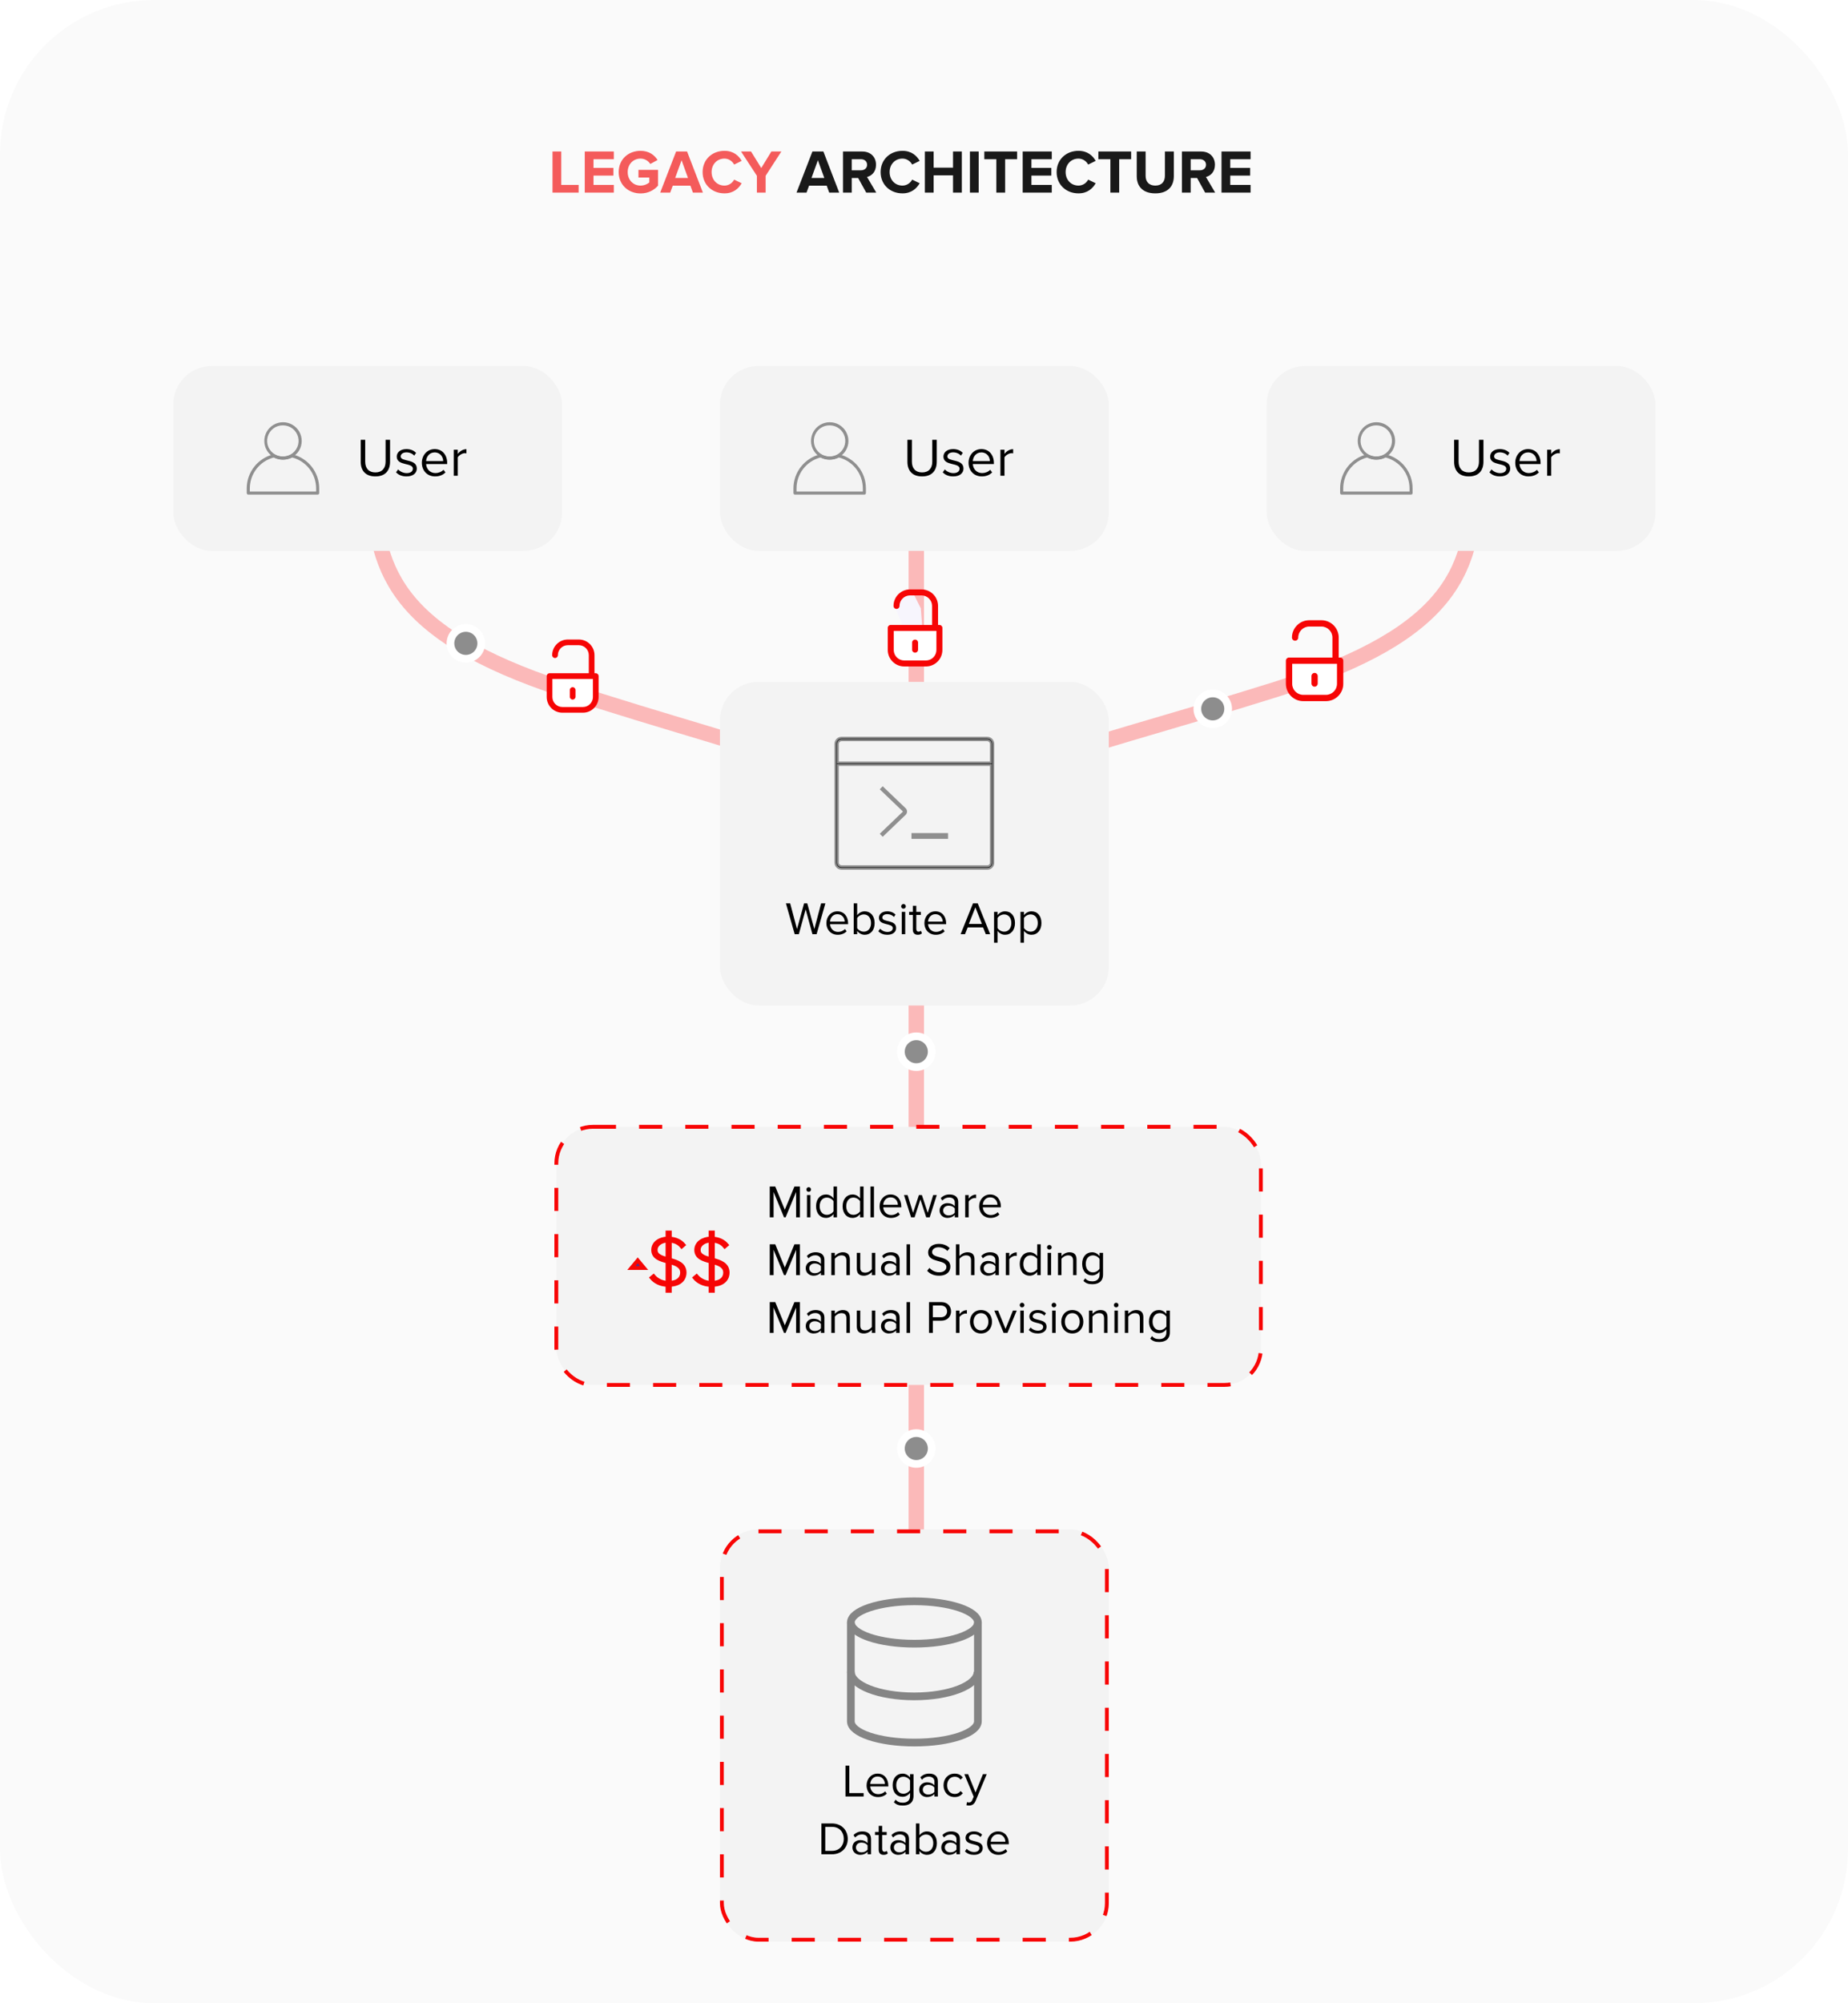 <svg width="480" height="520" viewBox="0 0 480 520" fill="none" xmlns="http://www.w3.org/2000/svg">
<rect width="480" height="520" rx="40" fill="#FAFAFA"/>
<path d="M150.293 50H143.509V39.328H145.781V48H150.293V50ZM159.436 50H151.884V39.328H159.436V41.328H154.156V43.584H159.324V45.584H154.156V48H159.436V50ZM166.38 50.208C163.26 50.208 160.7 48.032 160.7 44.672C160.7 41.296 163.26 39.152 166.38 39.152C168.604 39.152 169.996 40.272 170.796 41.536L168.908 42.56C168.428 41.808 167.516 41.168 166.38 41.168C164.444 41.168 163.036 42.656 163.036 44.672C163.036 46.688 164.444 48.176 166.38 48.176C167.324 48.176 168.22 47.76 168.652 47.36V46.08H165.836V44.096H170.924V48.192C169.836 49.408 168.316 50.208 166.38 50.208ZM182.571 50H179.979L179.323 48.192H174.747L174.075 50H171.482L175.611 39.328H178.459L182.571 50ZM178.699 46.192L177.035 41.6L175.371 46.192H178.699ZM188.177 50.192C184.977 50.192 182.497 47.952 182.497 44.672C182.497 41.392 184.977 39.152 188.177 39.152C190.529 39.152 191.889 40.432 192.641 41.76L190.689 42.72C190.241 41.856 189.281 41.168 188.177 41.168C186.241 41.168 184.833 42.656 184.833 44.672C184.833 46.688 186.241 48.176 188.177 48.176C189.281 48.176 190.241 47.504 190.689 46.624L192.641 47.568C191.873 48.896 190.529 50.192 188.177 50.192ZM198.867 50H196.595V45.632L192.482 39.328H195.075L197.731 43.616L200.355 39.328H202.947L198.867 45.632V50Z" fill="#F45B5B"/>
<path d="M217.977 50H215.385L214.729 48.192H210.153L209.481 50H206.889L211.017 39.328H213.865L217.977 50ZM214.105 46.192L212.441 41.6L210.777 46.192H214.105ZM227.602 50H224.994L222.898 46.208H221.234V50H218.962V39.328H223.954C226.178 39.328 227.538 40.784 227.538 42.768C227.538 44.656 226.354 45.664 225.202 45.936L227.602 50ZM223.618 44.208C224.53 44.208 225.218 43.664 225.218 42.768C225.218 41.872 224.53 41.328 223.618 41.328H221.234V44.208H223.618ZM234.412 50.192C231.212 50.192 228.732 47.952 228.732 44.672C228.732 41.392 231.212 39.152 234.412 39.152C236.764 39.152 238.124 40.432 238.876 41.76L236.924 42.72C236.476 41.856 235.516 41.168 234.412 41.168C232.476 41.168 231.068 42.656 231.068 44.672C231.068 46.688 232.476 48.176 234.412 48.176C235.516 48.176 236.476 47.504 236.924 46.624L238.876 47.568C238.108 48.896 236.764 50.192 234.412 50.192ZM249.828 50H247.54V45.52H242.5V50H240.228V39.328H242.5V43.52H247.54V39.328H249.828V50ZM254.203 50H251.931V39.328H254.203V50ZM261.074 50H258.786V41.328H255.666V39.328H264.178V41.328H261.074V50ZM273.186 50H265.634V39.328H273.186V41.328H267.906V43.584H273.074V45.584H267.906V48H273.186V50ZM280.13 50.192C276.93 50.192 274.45 47.952 274.45 44.672C274.45 41.392 276.93 39.152 280.13 39.152C282.482 39.152 283.842 40.432 284.594 41.76L282.642 42.72C282.194 41.856 281.234 41.168 280.13 41.168C278.194 41.168 276.786 42.656 276.786 44.672C276.786 46.688 278.194 48.176 280.13 48.176C281.234 48.176 282.194 47.504 282.642 46.624L284.594 47.568C283.826 48.896 282.482 50.192 280.13 50.192ZM290.699 50H288.411V41.328H285.291V39.328H293.803V41.328H290.699V50ZM300.075 50.192C296.827 50.192 295.259 48.368 295.259 45.744V39.328H297.563V45.664C297.563 47.152 298.427 48.176 300.075 48.176C301.723 48.176 302.571 47.152 302.571 45.664V39.328H304.891V45.728C304.891 48.384 303.323 50.192 300.075 50.192ZM315.634 50H313.026L310.93 46.208H309.266V50H306.993V39.328H311.986C314.21 39.328 315.57 40.784 315.57 42.768C315.57 44.656 314.385 45.664 313.234 45.936L315.634 50ZM311.65 44.208C312.562 44.208 313.25 43.664 313.25 42.768C313.25 41.872 312.562 41.328 311.65 41.328H309.266V44.208H311.65ZM324.827 50H317.275V39.328H324.827V41.328H319.547V43.584H324.715V45.584H319.547V48H324.827V50Z" fill="#191919"/>
<path d="M97 124C96.999 147.178 101.753 164.257 146.313 178.896C199.557 196.388 239 202.888 239 222" stroke="#FF0202" stroke-opacity="0.26" stroke-width="4" stroke-linejoin="round"/>
<path d="M238 141.5L238 448" stroke="#FF0202" stroke-opacity="0.26" stroke-width="4"/>
<path d="M383 124C383.001 147.178 378.043 164.257 331.569 178.896C276.039 196.388 238 202.888 238 222" stroke="#FF0202" stroke-opacity="0.26" stroke-width="4" stroke-linejoin="round"/>
<rect x="45" y="95" width="101" height="48" rx="10" fill="#F3F3F3"/>
<path d="M82.512 128.388H64.488C64.382 128.388 64.28 128.346 64.205 128.271C64.13 128.196 64.088 128.094 64.088 127.987V126.786C64.086 124.745 64.771 122.762 66.032 121.157C67.293 119.552 69.057 118.417 71.041 117.934C71.138 117.912 71.24 117.925 71.329 117.97C71.994 118.333 72.739 118.523 73.496 118.523C74.253 118.523 74.998 118.333 75.663 117.97C75.75 117.924 75.851 117.911 75.947 117.934C77.934 118.414 79.701 119.549 80.964 121.155C82.228 122.762 82.914 124.746 82.912 126.79V127.992C82.911 128.097 82.869 128.198 82.794 128.272C82.719 128.346 82.617 128.388 82.512 128.388ZM64.889 127.587H82.111V126.786C82.112 124.949 81.502 123.164 80.379 121.71C79.255 120.257 77.681 119.218 75.903 118.755C75.157 119.129 74.335 119.325 73.5 119.328C72.665 119.33 71.841 119.133 71.097 118.755C69.319 119.218 67.744 120.258 66.621 121.712C65.497 123.167 64.888 124.952 64.889 126.79V127.587Z" fill="#8F8F8F"/>
<path d="M73.5 119.3C72.674 119.303 71.861 119.097 71.137 118.7C70.391 118.281 69.768 117.674 69.332 116.937C68.896 116.201 68.662 115.363 68.654 114.508C68.646 113.652 68.863 112.81 69.285 112.066C69.707 111.321 70.318 110.702 71.056 110.269C71.794 109.837 72.634 109.607 73.489 109.603C74.344 109.599 75.186 109.821 75.928 110.246C76.67 110.672 77.287 111.286 77.716 112.026C78.145 112.766 78.37 113.607 78.37 114.462C78.371 115.331 78.136 116.184 77.69 116.931C77.244 117.677 76.605 118.288 75.839 118.7C75.121 119.09 74.317 119.296 73.5 119.3ZM73.5 110.413C72.595 110.395 71.711 110.682 70.989 111.227C70.267 111.772 69.749 112.544 69.518 113.419C69.287 114.294 69.356 115.221 69.715 116.051C70.074 116.882 70.702 117.568 71.497 117.999C72.103 118.327 72.781 118.499 73.47 118.499C74.159 118.499 74.837 118.327 75.442 117.999C76.233 117.57 76.858 116.889 77.218 116.065C77.577 115.241 77.651 114.32 77.428 113.448C77.205 112.577 76.698 111.805 75.986 111.255C75.274 110.705 74.399 110.409 73.5 110.413Z" fill="#8F8F8F"/>
<path d="M97.503 123.668C94.969 123.668 93.695 122.17 93.695 119.874V114.162H94.857V119.846C94.857 121.554 95.781 122.632 97.503 122.632C99.225 122.632 100.149 121.554 100.149 119.846V114.162H101.311V119.86C101.311 122.184 100.037 123.668 97.503 123.668ZM105.598 123.668C104.492 123.668 103.554 123.332 102.868 122.604L103.414 121.848C103.862 122.366 104.716 122.814 105.64 122.814C106.676 122.814 107.236 122.324 107.236 121.652C107.236 120.014 103.05 121.022 103.05 118.516C103.05 117.466 103.96 116.57 105.57 116.57C106.718 116.57 107.53 117.004 108.076 117.55L107.586 118.278C107.18 117.788 106.438 117.424 105.57 117.424C104.646 117.424 104.072 117.886 104.072 118.488C104.072 119.972 108.258 118.992 108.258 121.624C108.258 122.758 107.348 123.668 105.598 123.668ZM113.016 123.668C111.014 123.668 109.572 122.226 109.572 120.112C109.572 118.152 110.972 116.57 112.904 116.57C114.948 116.57 116.152 118.166 116.152 120.196V120.462H110.678C110.762 121.736 111.658 122.8 113.114 122.8C113.884 122.8 114.668 122.492 115.2 121.946L115.704 122.632C115.032 123.304 114.122 123.668 113.016 123.668ZM115.116 119.692C115.102 118.684 114.43 117.438 112.89 117.438C111.448 117.438 110.734 118.656 110.678 119.692H115.116ZM118.902 123.5H117.852V116.738H118.902V117.83C119.448 117.116 120.232 116.598 121.156 116.598V117.676C121.03 117.648 120.904 117.634 120.736 117.634C120.092 117.634 119.21 118.166 118.902 118.712V123.5Z" fill="black"/>
<rect x="187" y="95" width="101" height="48" rx="10" fill="#F3F3F3"/>
<path d="M224.512 128.388H206.488C206.382 128.388 206.28 128.346 206.205 128.271C206.13 128.196 206.088 128.094 206.088 127.987V126.786C206.086 124.745 206.771 122.762 208.032 121.157C209.293 119.552 211.057 118.417 213.041 117.934C213.138 117.912 213.24 117.925 213.329 117.97C213.994 118.333 214.739 118.523 215.496 118.523C216.253 118.523 216.998 118.333 217.663 117.97C217.75 117.924 217.851 117.911 217.947 117.934C219.934 118.414 221.701 119.549 222.964 121.155C224.228 122.762 224.914 124.746 224.912 126.79V127.992C224.911 128.097 224.869 128.198 224.794 128.272C224.719 128.346 224.617 128.388 224.512 128.388ZM206.889 127.587H224.111V126.786C224.112 124.949 223.503 123.164 222.379 121.71C221.255 120.257 219.681 119.218 217.903 118.755C217.157 119.129 216.334 119.325 215.5 119.328C214.665 119.33 213.841 119.133 213.097 118.755C211.319 119.218 209.744 120.258 208.621 121.712C207.497 123.167 206.888 124.952 206.889 126.79V127.587Z" fill="#8F8F8F"/>
<path d="M215.5 119.3C214.674 119.303 213.861 119.097 213.137 118.7C212.391 118.281 211.768 117.674 211.332 116.937C210.896 116.201 210.662 115.363 210.654 114.508C210.646 113.652 210.863 112.81 211.285 112.066C211.707 111.321 212.318 110.702 213.056 110.269C213.794 109.837 214.634 109.607 215.489 109.603C216.345 109.599 217.186 109.821 217.928 110.246C218.67 110.672 219.287 111.286 219.716 112.026C220.145 112.766 220.37 113.607 220.37 114.462C220.371 115.331 220.136 116.184 219.69 116.931C219.244 117.677 218.605 118.288 217.839 118.7C217.121 119.09 216.317 119.296 215.5 119.3ZM215.5 110.413C214.595 110.395 213.711 110.682 212.989 111.227C212.267 111.772 211.749 112.544 211.518 113.419C211.287 114.294 211.356 115.221 211.715 116.051C212.074 116.882 212.702 117.568 213.497 117.999C214.103 118.327 214.781 118.499 215.47 118.499C216.159 118.499 216.837 118.327 217.442 117.999C218.233 117.57 218.858 116.889 219.217 116.065C219.577 115.241 219.651 114.32 219.428 113.448C219.205 112.577 218.698 111.805 217.986 111.255C217.274 110.705 216.399 110.409 215.5 110.413Z" fill="#8F8F8F"/>
<path d="M239.503 123.668C236.969 123.668 235.695 122.17 235.695 119.874V114.162H236.857V119.846C236.857 121.554 237.781 122.632 239.503 122.632C241.225 122.632 242.149 121.554 242.149 119.846V114.162H243.311V119.86C243.311 122.184 242.037 123.668 239.503 123.668ZM247.598 123.668C246.492 123.668 245.554 123.332 244.868 122.604L245.414 121.848C245.862 122.366 246.716 122.814 247.64 122.814C248.676 122.814 249.236 122.324 249.236 121.652C249.236 120.014 245.05 121.022 245.05 118.516C245.05 117.466 245.96 116.57 247.57 116.57C248.718 116.57 249.53 117.004 250.076 117.55L249.586 118.278C249.18 117.788 248.438 117.424 247.57 117.424C246.646 117.424 246.072 117.886 246.072 118.488C246.072 119.972 250.258 118.992 250.258 121.624C250.258 122.758 249.348 123.668 247.598 123.668ZM255.016 123.668C253.014 123.668 251.572 122.226 251.572 120.112C251.572 118.152 252.972 116.57 254.904 116.57C256.948 116.57 258.152 118.166 258.152 120.196V120.462H252.678C252.762 121.736 253.658 122.8 255.114 122.8C255.884 122.8 256.668 122.492 257.2 121.946L257.704 122.632C257.032 123.304 256.122 123.668 255.016 123.668ZM257.116 119.692C257.102 118.684 256.43 117.438 254.89 117.438C253.448 117.438 252.734 118.656 252.678 119.692H257.116ZM260.902 123.5H259.852V116.738H260.902V117.83C261.448 117.116 262.232 116.598 263.156 116.598V117.676C263.03 117.648 262.904 117.634 262.736 117.634C262.092 117.634 261.21 118.166 260.902 118.712V123.5Z" fill="black"/>
<rect x="329" y="95" width="101" height="48" rx="10" fill="#F3F3F3"/>
<path d="M366.512 128.388H348.488C348.382 128.388 348.28 128.346 348.205 128.271C348.13 128.196 348.088 128.094 348.088 127.987V126.786C348.086 124.745 348.771 122.762 350.032 121.157C351.293 119.552 353.057 118.417 355.041 117.934C355.138 117.912 355.24 117.925 355.329 117.97C355.994 118.333 356.739 118.523 357.496 118.523C358.253 118.523 358.998 118.333 359.663 117.97C359.75 117.924 359.851 117.911 359.947 117.934C361.934 118.414 363.701 119.549 364.964 121.155C366.228 122.762 366.914 124.746 366.912 126.79V127.992C366.911 128.097 366.869 128.198 366.794 128.272C366.719 128.346 366.617 128.388 366.512 128.388ZM348.889 127.587H366.111V126.786C366.112 124.949 365.503 123.164 364.379 121.71C363.255 120.257 361.681 119.218 359.903 118.755C359.157 119.129 358.334 119.325 357.5 119.328C356.665 119.33 355.841 119.133 355.097 118.755C353.319 119.218 351.744 120.258 350.621 121.712C349.497 123.167 348.888 124.952 348.889 126.79V127.587Z" fill="#8F8F8F"/>
<path d="M357.5 119.3C356.674 119.303 355.861 119.097 355.137 118.7C354.391 118.281 353.768 117.674 353.332 116.937C352.896 116.201 352.662 115.363 352.654 114.508C352.646 113.652 352.863 112.81 353.285 112.066C353.707 111.321 354.318 110.702 355.056 110.269C355.794 109.837 356.634 109.607 357.489 109.603C358.345 109.599 359.186 109.821 359.928 110.246C360.67 110.672 361.287 111.286 361.716 112.026C362.145 112.766 362.37 113.607 362.37 114.462C362.371 115.331 362.136 116.184 361.69 116.931C361.244 117.677 360.605 118.288 359.839 118.7C359.121 119.09 358.317 119.296 357.5 119.3ZM357.5 110.413C356.595 110.395 355.711 110.682 354.989 111.227C354.267 111.772 353.749 112.544 353.518 113.419C353.287 114.294 353.356 115.221 353.715 116.051C354.074 116.882 354.702 117.568 355.497 117.999C356.103 118.327 356.781 118.499 357.47 118.499C358.159 118.499 358.837 118.327 359.442 117.999C360.233 117.57 360.858 116.889 361.217 116.065C361.577 115.241 361.651 114.32 361.428 113.448C361.205 112.577 360.698 111.805 359.986 111.255C359.274 110.705 358.399 110.409 357.5 110.413Z" fill="#8F8F8F"/>
<path d="M381.503 123.668C378.969 123.668 377.695 122.17 377.695 119.874V114.162H378.857V119.846C378.857 121.554 379.781 122.632 381.503 122.632C383.225 122.632 384.149 121.554 384.149 119.846V114.162H385.311V119.86C385.311 122.184 384.037 123.668 381.503 123.668ZM389.598 123.668C388.492 123.668 387.554 123.332 386.868 122.604L387.414 121.848C387.862 122.366 388.716 122.814 389.64 122.814C390.676 122.814 391.236 122.324 391.236 121.652C391.236 120.014 387.05 121.022 387.05 118.516C387.05 117.466 387.96 116.57 389.57 116.57C390.718 116.57 391.53 117.004 392.076 117.55L391.586 118.278C391.18 117.788 390.438 117.424 389.57 117.424C388.646 117.424 388.072 117.886 388.072 118.488C388.072 119.972 392.258 118.992 392.258 121.624C392.258 122.758 391.348 123.668 389.598 123.668ZM397.016 123.668C395.014 123.668 393.572 122.226 393.572 120.112C393.572 118.152 394.972 116.57 396.904 116.57C398.948 116.57 400.152 118.166 400.152 120.196V120.462H394.678C394.762 121.736 395.658 122.8 397.114 122.8C397.884 122.8 398.668 122.492 399.2 121.946L399.704 122.632C399.032 123.304 398.122 123.668 397.016 123.668ZM399.116 119.692C399.102 118.684 398.43 117.438 396.89 117.438C395.448 117.438 394.734 118.656 394.678 119.692H399.116ZM402.902 123.5H401.852V116.738H402.902V117.83C403.448 117.116 404.232 116.598 405.156 116.598V117.676C405.03 117.648 404.904 117.634 404.736 117.634C404.092 117.634 403.21 118.166 402.902 118.712V123.5Z" fill="black"/>
<rect x="187" y="177" width="101" height="84" rx="10" fill="#F3F3F3"/>
<path fill-rule="evenodd" clip-rule="evenodd" d="M216.992 193.104C216.992 192.221 217.703 191.5 218.572 191.5H256.424C257.252 191.5 257.936 192.154 257.998 192.98C258.005 193.041 258.008 193.104 258.008 193.168V198.236C258.008 198.255 258.006 198.274 258.003 198.292V223.819C258.074 224.774 257.357 225.5 256.487 225.5H218.572C217.703 225.5 216.992 224.779 216.992 223.896V193.104ZM218.633 192.142C218.05 192.142 217.623 192.575 217.623 193.168V197.915H257.372V193.104C257.372 193.082 257.371 193.06 257.37 193.038C257.312 192.513 256.907 192.142 256.367 192.142H218.633ZM257.372 198.557H217.623V223.896C217.623 224.424 218.05 224.858 218.572 224.858H256.487C257.002 224.858 257.42 224.436 257.373 223.859C257.372 223.85 257.372 223.841 257.372 223.832V198.557Z" fill="black" stroke="#8F8F8F" stroke-width="0.5"/>
<path fill-rule="evenodd" clip-rule="evenodd" d="M246 217.5H237V216.5H246V217.5Z" fill="#8F8F8F" stroke="#8F8F8F" stroke-width="0.5"/>
<path fill-rule="evenodd" clip-rule="evenodd" d="M234.655 210.426L228.865 204.886L229.277 204.452L235.074 209.999C235.43 210.355 235.43 210.962 235.074 211.318L235.07 211.322L229.277 216.865L228.865 216.431L234.655 210.891C234.774 210.77 234.774 210.547 234.655 210.426Z" fill="#8F8F8F" stroke="#8F8F8F" stroke-width="0.5"/>
<path d="M212.103 242.5H211.023L209.259 236.044L207.495 242.5H206.415L204.135 234.496H205.239L207.015 241.168L208.851 234.496H209.679L211.515 241.168L213.279 234.496H214.383L212.103 242.5ZM217.596 242.644C215.88 242.644 214.644 241.408 214.644 239.596C214.644 237.916 215.844 236.56 217.5 236.56C219.252 236.56 220.284 237.928 220.284 239.668V239.896H215.592C215.664 240.988 216.432 241.9 217.68 241.9C218.34 241.9 219.012 241.636 219.468 241.168L219.9 241.756C219.324 242.332 218.544 242.644 217.596 242.644ZM219.396 239.236C219.384 238.372 218.808 237.304 217.488 237.304C216.252 237.304 215.64 238.348 215.592 239.236H219.396ZM222.642 240.928C222.954 241.432 223.662 241.84 224.37 241.84C225.546 241.84 226.242 240.892 226.242 239.608C226.242 238.324 225.546 237.364 224.37 237.364C223.662 237.364 222.954 237.796 222.642 238.3V240.928ZM222.642 242.5H221.742V234.496H222.642V237.58C223.11 236.944 223.806 236.56 224.598 236.56C226.11 236.56 227.178 237.76 227.178 239.608C227.178 241.492 226.11 242.644 224.598 242.644C223.782 242.644 223.074 242.224 222.642 241.636V242.5ZM230.48 242.644C229.532 242.644 228.728 242.356 228.14 241.732L228.608 241.084C228.992 241.528 229.724 241.912 230.516 241.912C231.404 241.912 231.884 241.492 231.884 240.916C231.884 239.512 228.296 240.376 228.296 238.228C228.296 237.328 229.076 236.56 230.456 236.56C231.44 236.56 232.136 236.932 232.604 237.4L232.184 238.024C231.836 237.604 231.2 237.292 230.456 237.292C229.664 237.292 229.172 237.688 229.172 238.204C229.172 239.476 232.76 238.636 232.76 240.892C232.76 241.864 231.98 242.644 230.48 242.644ZM234.666 235.876C234.342 235.876 234.066 235.612 234.066 235.276C234.066 234.94 234.342 234.664 234.666 234.664C235.002 234.664 235.278 234.94 235.278 235.276C235.278 235.612 235.002 235.876 234.666 235.876ZM235.122 242.5H234.222V236.704H235.122V242.5ZM238.382 242.644C237.53 242.644 237.098 242.152 237.098 241.288V237.496H236.138V236.704H237.098V235.12H237.998V236.704H239.174V237.496H237.998V241.096C237.998 241.528 238.19 241.84 238.586 241.84C238.838 241.84 239.078 241.732 239.198 241.6L239.462 242.272C239.234 242.488 238.91 242.644 238.382 242.644ZM243.061 242.644C241.345 242.644 240.109 241.408 240.109 239.596C240.109 237.916 241.309 236.56 242.965 236.56C244.717 236.56 245.749 237.928 245.749 239.668V239.896H241.057C241.129 240.988 241.897 241.9 243.145 241.9C243.805 241.9 244.477 241.636 244.933 241.168L245.365 241.756C244.789 242.332 244.009 242.644 243.061 242.644ZM244.861 239.236C244.849 238.372 244.273 237.304 242.953 237.304C241.717 237.304 241.105 238.348 241.057 239.236H244.861ZM257.188 242.5H256.048L255.34 240.724H251.356L250.648 242.5H249.508L252.724 234.496H253.96L257.188 242.5ZM255.04 239.836L253.348 235.528L251.644 239.836H255.04ZM261.055 242.644C260.263 242.644 259.567 242.272 259.099 241.624V244.708H258.199V236.704H259.099V237.568C259.519 236.98 260.239 236.56 261.055 236.56C262.579 236.56 263.635 237.712 263.635 239.596C263.635 241.468 262.579 242.644 261.055 242.644ZM260.827 241.84C261.991 241.84 262.687 240.88 262.687 239.596C262.687 238.312 261.991 237.364 260.827 237.364C260.119 237.364 259.411 237.784 259.099 238.288V240.904C259.411 241.408 260.119 241.84 260.827 241.84ZM267.922 242.644C267.13 242.644 266.434 242.272 265.966 241.624V244.708H265.066V236.704H265.966V237.568C266.386 236.98 267.106 236.56 267.922 236.56C269.446 236.56 270.502 237.712 270.502 239.596C270.502 241.468 269.446 242.644 267.922 242.644ZM267.694 241.84C268.858 241.84 269.554 240.88 269.554 239.596C269.554 238.312 268.858 237.364 267.694 237.364C266.986 237.364 266.278 237.784 265.966 238.288V240.904C266.278 241.408 266.986 241.84 267.694 241.84Z" fill="black"/>
<g filter="url(#filter0_d_13963_937)">
<rect x="187" y="393" width="101" height="107" rx="10" fill="#F3F3F3"/>
<rect x="187.5" y="393.5" width="100" height="106" rx="9.5" stroke="#F80505" stroke-dasharray="6 6"/>
<path d="M221 417.167V442.814C221 445.847 228.285 448.333 237.5 448.333C246.715 448.333 254 445.847 254 442.814V417.167" stroke="#858585" stroke-width="2" stroke-linejoin="round"/>
<path d="M237.5 422.667C246.606 422.667 254 420.189 254 417.167C254 414.144 246.606 411.667 237.5 411.667C228.394 411.667 221 414.144 221 417.167C221.109 420.189 228.394 422.667 237.5 422.667Z" stroke="#858585" stroke-width="2" stroke-linejoin="round"/>
<path d="M253.908 429.949C253.908 433.465 246.643 436.347 237.454 436.347C228.264 436.347 221 433.465 221 429.949" stroke="#858585" stroke-width="2" stroke-linejoin="round"/>
<path d="M224.32 462.333H219.604V454.329H220.6V461.445H224.32V462.333ZM228.043 462.477C226.327 462.477 225.091 461.241 225.091 459.429C225.091 457.749 226.291 456.393 227.947 456.393C229.699 456.393 230.731 457.761 230.731 459.501V459.729H226.039C226.111 460.821 226.879 461.733 228.127 461.733C228.787 461.733 229.459 461.469 229.915 461.001L230.347 461.589C229.771 462.165 228.991 462.477 228.043 462.477ZM229.843 459.069C229.831 458.205 229.255 457.137 227.935 457.137C226.699 457.137 226.087 458.181 226.039 459.069H229.843ZM234.517 464.685C233.533 464.685 232.861 464.493 232.177 463.821L232.633 463.149C233.113 463.725 233.689 463.941 234.517 463.941C235.477 463.941 236.377 463.473 236.377 462.201V461.373C235.957 461.961 235.249 462.405 234.433 462.405C232.921 462.405 231.853 461.277 231.853 459.405C231.853 457.545 232.909 456.393 234.433 456.393C235.213 456.393 235.909 456.777 236.377 457.413V456.537H237.277V462.165C237.277 464.085 235.933 464.685 234.517 464.685ZM234.649 461.613C235.369 461.613 236.065 461.169 236.377 460.665V458.133C236.065 457.629 235.369 457.197 234.649 457.197C233.485 457.197 232.789 458.121 232.789 459.405C232.789 460.677 233.485 461.613 234.649 461.613ZM243.604 462.333H242.704V461.673C242.224 462.201 241.564 462.477 240.784 462.477C239.8 462.477 238.756 461.817 238.756 460.557C238.756 459.261 239.8 458.649 240.784 458.649C241.576 458.649 242.236 458.901 242.704 459.441V458.397C242.704 457.617 242.08 457.173 241.24 457.173C240.544 457.173 239.98 457.425 239.464 457.977L239.044 457.353C239.668 456.705 240.412 456.393 241.36 456.393C242.584 456.393 243.604 456.945 243.604 458.349V462.333ZM241.108 461.829C241.744 461.829 242.356 461.589 242.704 461.109V460.017C242.356 459.537 241.744 459.297 241.108 459.297C240.268 459.297 239.68 459.825 239.68 460.569C239.68 461.301 240.268 461.829 241.108 461.829ZM247.964 462.477C246.236 462.477 245.072 461.157 245.072 459.429C245.072 457.713 246.236 456.393 247.964 456.393C249.02 456.393 249.644 456.825 250.088 457.401L249.488 457.953C249.104 457.425 248.612 457.197 248.012 457.197C246.776 457.197 246.008 458.145 246.008 459.429C246.008 460.713 246.776 461.673 248.012 461.673C248.612 461.673 249.104 461.433 249.488 460.917L250.088 461.469C249.644 462.045 249.02 462.477 247.964 462.477ZM251.025 464.601L251.169 463.785C251.301 463.845 251.517 463.881 251.661 463.881C252.057 463.881 252.321 463.749 252.525 463.269L252.909 462.393L250.485 456.537H251.457L253.389 461.289L255.309 456.537H256.293L253.389 463.509C253.041 464.349 252.453 464.673 251.685 464.685C251.493 464.685 251.193 464.649 251.025 464.601ZM216.094 477.333H213.358V469.329H216.094C218.578 469.329 220.198 471.069 220.198 473.337C220.198 475.617 218.578 477.333 216.094 477.333ZM216.094 476.445C218.038 476.445 219.166 475.053 219.166 473.337C219.166 471.609 218.074 470.217 216.094 470.217H214.354V476.445H216.094ZM226.248 477.333H225.348V476.673C224.868 477.201 224.208 477.477 223.428 477.477C222.444 477.477 221.4 476.817 221.4 475.557C221.4 474.261 222.444 473.649 223.428 473.649C224.22 473.649 224.88 473.901 225.348 474.441V473.397C225.348 472.617 224.724 472.173 223.884 472.173C223.188 472.173 222.624 472.425 222.108 472.977L221.688 472.353C222.312 471.705 223.056 471.393 224.004 471.393C225.228 471.393 226.248 471.945 226.248 473.349V477.333ZM223.752 476.829C224.388 476.829 225 476.589 225.348 476.109V475.017C225 474.537 224.388 474.297 223.752 474.297C222.912 474.297 222.324 474.825 222.324 475.569C222.324 476.301 222.912 476.829 223.752 476.829ZM229.516 477.477C228.664 477.477 228.232 476.985 228.232 476.121V472.329H227.272V471.537H228.232V469.953H229.132V471.537H230.308V472.329H229.132V475.929C229.132 476.361 229.324 476.673 229.72 476.673C229.972 476.673 230.212 476.565 230.332 476.433L230.596 477.105C230.368 477.321 230.044 477.477 229.516 477.477ZM236.104 477.333H235.204V476.673C234.724 477.201 234.064 477.477 233.284 477.477C232.3 477.477 231.256 476.817 231.256 475.557C231.256 474.261 232.3 473.649 233.284 473.649C234.076 473.649 234.736 473.901 235.204 474.441V473.397C235.204 472.617 234.58 472.173 233.74 472.173C233.044 472.173 232.48 472.425 231.964 472.977L231.544 472.353C232.168 471.705 232.912 471.393 233.86 471.393C235.084 471.393 236.104 471.945 236.104 473.349V477.333ZM233.608 476.829C234.244 476.829 234.856 476.589 235.204 476.109V475.017C234.856 474.537 234.244 474.297 233.608 474.297C232.768 474.297 232.18 474.825 232.18 475.569C232.18 476.301 232.768 476.829 233.608 476.829ZM238.808 475.761C239.12 476.265 239.828 476.673 240.536 476.673C241.712 476.673 242.408 475.725 242.408 474.441C242.408 473.157 241.712 472.197 240.536 472.197C239.828 472.197 239.12 472.629 238.808 473.133V475.761ZM238.808 477.333H237.908V469.329H238.808V472.413C239.276 471.777 239.972 471.393 240.764 471.393C242.276 471.393 243.344 472.593 243.344 474.441C243.344 476.325 242.276 477.477 240.764 477.477C239.948 477.477 239.24 477.057 238.808 476.469V477.333ZM249.334 477.333H248.434V476.673C247.954 477.201 247.294 477.477 246.514 477.477C245.53 477.477 244.486 476.817 244.486 475.557C244.486 474.261 245.53 473.649 246.514 473.649C247.306 473.649 247.966 473.901 248.434 474.441V473.397C248.434 472.617 247.81 472.173 246.97 472.173C246.274 472.173 245.71 472.425 245.194 472.977L244.774 472.353C245.398 471.705 246.142 471.393 247.09 471.393C248.314 471.393 249.334 471.945 249.334 473.349V477.333ZM246.838 476.829C247.474 476.829 248.086 476.589 248.434 476.109V475.017C248.086 474.537 247.474 474.297 246.838 474.297C245.998 474.297 245.41 474.825 245.41 475.569C245.41 476.301 245.998 476.829 246.838 476.829ZM252.974 477.477C252.026 477.477 251.222 477.189 250.634 476.565L251.102 475.917C251.486 476.361 252.218 476.745 253.01 476.745C253.898 476.745 254.378 476.325 254.378 475.749C254.378 474.345 250.79 475.209 250.79 473.061C250.79 472.161 251.57 471.393 252.95 471.393C253.934 471.393 254.63 471.765 255.098 472.233L254.678 472.857C254.33 472.437 253.694 472.125 252.95 472.125C252.158 472.125 251.666 472.521 251.666 473.037C251.666 474.309 255.254 473.469 255.254 475.725C255.254 476.697 254.474 477.477 252.974 477.477ZM259.332 477.477C257.616 477.477 256.38 476.241 256.38 474.429C256.38 472.749 257.58 471.393 259.236 471.393C260.988 471.393 262.02 472.761 262.02 474.501V474.729H257.328C257.4 475.821 258.168 476.733 259.416 476.733C260.076 476.733 260.748 476.469 261.204 476.001L261.636 476.589C261.06 477.165 260.28 477.477 259.332 477.477ZM261.132 474.069C261.12 473.205 260.544 472.137 259.224 472.137C257.988 472.137 257.376 473.181 257.328 474.069H261.132Z" fill="black"/>
</g>
<rect x="144.5" y="292.5" width="183" height="67" rx="9.5" fill="#F3F3F3"/>
<rect x="144.5" y="292.5" width="183" height="67" rx="9.5" stroke="#F80505" stroke-dasharray="6 6"/>
<path d="M165.643 327.171L164 329.145L167.289 329.145L165.643 327.171Z" fill="#473296" stroke="#F60505"/>
<path d="M173.974 333.515V335.066H173.381V333.531C171.545 333.478 170.115 332.712 169.263 331.682L169.747 331.28C170.469 332.118 171.714 332.936 173.384 333.005V327.46C171.529 326.956 169.657 326.433 169.657 324.462C169.657 322.631 171.399 321.551 173.384 321.498V319.934H173.977V321.522C175.573 321.609 176.739 322.219 177.538 323.144L177.074 323.545C176.295 322.586 175.219 322.132 173.977 322.045V327.014C175.888 327.537 177.816 328.166 177.816 330.379C177.816 331.634 177.001 333.396 173.977 333.518L173.974 333.515ZM173.381 326.855V322.026C171.655 322.079 170.3 323.072 170.3 324.467C170.3 325.931 171.748 326.404 173.381 326.855ZM173.974 332.992C176.515 332.87 177.164 331.423 177.164 330.377C177.164 328.652 175.643 328.076 173.974 327.621V332.992Z" fill="#3FE3CB" stroke="#F60505"/>
<path d="M185.158 333.515V335.066H184.565V333.531C182.73 333.478 181.299 332.712 180.447 331.682L180.931 331.28C181.653 332.118 182.898 332.936 184.568 333.005V327.46C182.713 326.956 180.841 326.433 180.841 324.462C180.841 322.631 182.583 321.551 184.568 321.498V319.934H185.161V321.522C186.757 321.609 187.924 322.219 188.722 323.144L188.258 323.545C187.479 322.586 186.403 322.132 185.161 322.045V327.014C187.072 327.537 189 328.166 189 330.379C189 331.634 188.185 333.396 185.161 333.518L185.158 333.515ZM184.565 326.855V322.026C182.839 322.079 181.484 323.072 181.484 324.467C181.484 325.931 182.932 326.404 184.565 326.855ZM185.158 332.992C187.699 332.87 188.348 331.423 188.348 330.377C188.348 328.652 186.827 328.076 185.158 327.621V332.992Z" fill="#3FE3CB" stroke="#F60505"/>
<path d="M207.772 316H206.776V309.412L204.052 316H203.644L200.932 309.412V316H199.936V307.996H201.364L203.848 314.02L206.344 307.996H207.772V316ZM210.047 309.376C209.723 309.376 209.447 309.112 209.447 308.776C209.447 308.44 209.723 308.164 210.047 308.164C210.383 308.164 210.659 308.44 210.659 308.776C210.659 309.112 210.383 309.376 210.047 309.376ZM210.503 316H209.603V310.204H210.503V316ZM217.399 316H216.499V315.136C216.067 315.724 215.359 316.144 214.543 316.144C213.031 316.144 211.963 314.992 211.963 313.108C211.963 311.26 213.019 310.06 214.543 310.06C215.323 310.06 216.031 310.444 216.499 311.08V307.996H217.399V316ZM214.759 315.34C215.479 315.34 216.175 314.932 216.499 314.428V311.8C216.175 311.296 215.479 310.864 214.759 310.864C213.595 310.864 212.899 311.824 212.899 313.108C212.899 314.392 213.595 315.34 214.759 315.34ZM224.301 316H223.401V315.136C222.969 315.724 222.261 316.144 221.445 316.144C219.933 316.144 218.865 314.992 218.865 313.108C218.865 311.26 219.921 310.06 221.445 310.06C222.225 310.06 222.933 310.444 223.401 311.08V307.996H224.301V316ZM221.661 315.34C222.381 315.34 223.077 314.932 223.401 314.428V311.8C223.077 311.296 222.381 310.864 221.661 310.864C220.497 310.864 219.801 311.824 219.801 313.108C219.801 314.392 220.497 315.34 221.661 315.34ZM227.003 316H226.103V307.996H227.003V316ZM231.415 316.144C229.699 316.144 228.463 314.908 228.463 313.096C228.463 311.416 229.663 310.06 231.319 310.06C233.071 310.06 234.103 311.428 234.103 313.168V313.396H229.411C229.483 314.488 230.251 315.4 231.499 315.4C232.159 315.4 232.831 315.136 233.287 314.668L233.719 315.256C233.143 315.832 232.363 316.144 231.415 316.144ZM233.215 312.736C233.203 311.872 232.627 310.804 231.307 310.804C230.071 310.804 229.459 311.848 229.411 312.736H233.215ZM241.476 316H240.576L239.064 311.344L237.552 316H236.652L234.804 310.204H235.74L237.156 314.824L238.68 310.204H239.448L240.972 314.824L242.388 310.204H243.324L241.476 316ZM248.897 316H247.997V315.34C247.517 315.868 246.857 316.144 246.077 316.144C245.093 316.144 244.049 315.484 244.049 314.224C244.049 312.928 245.093 312.316 246.077 312.316C246.869 312.316 247.529 312.568 247.997 313.108V312.064C247.997 311.284 247.373 310.84 246.533 310.84C245.837 310.84 245.273 311.092 244.757 311.644L244.337 311.02C244.961 310.372 245.705 310.06 246.653 310.06C247.877 310.06 248.897 310.612 248.897 312.016V316ZM246.401 315.496C247.037 315.496 247.649 315.256 247.997 314.776V313.684C247.649 313.204 247.037 312.964 246.401 312.964C245.561 312.964 244.973 313.492 244.973 314.236C244.973 314.968 245.561 315.496 246.401 315.496ZM251.601 316H250.701V310.204H251.601V311.14C252.069 310.528 252.741 310.084 253.533 310.084V311.008C253.425 310.984 253.317 310.972 253.173 310.972C252.621 310.972 251.865 311.428 251.601 311.896V316ZM257.278 316.144C255.562 316.144 254.326 314.908 254.326 313.096C254.326 311.416 255.526 310.06 257.182 310.06C258.934 310.06 259.966 311.428 259.966 313.168V313.396H255.274C255.346 314.488 256.114 315.4 257.362 315.4C258.022 315.4 258.694 315.136 259.15 314.668L259.582 315.256C259.006 315.832 258.226 316.144 257.278 316.144ZM259.078 312.736C259.066 311.872 258.49 310.804 257.17 310.804C255.934 310.804 255.322 311.848 255.274 312.736H259.078ZM207.772 331H206.776V324.412L204.052 331H203.644L200.932 324.412V331H199.936V322.996H201.364L203.848 329.02L206.344 322.996H207.772V331ZM214.127 331H213.227V330.34C212.747 330.868 212.087 331.144 211.307 331.144C210.323 331.144 209.279 330.484 209.279 329.224C209.279 327.928 210.323 327.316 211.307 327.316C212.099 327.316 212.759 327.568 213.227 328.108V327.064C213.227 326.284 212.603 325.84 211.763 325.84C211.067 325.84 210.503 326.092 209.987 326.644L209.567 326.02C210.191 325.372 210.935 325.06 211.883 325.06C213.107 325.06 214.127 325.612 214.127 327.016V331ZM211.631 330.496C212.267 330.496 212.879 330.256 213.227 329.776V328.684C212.879 328.204 212.267 327.964 211.631 327.964C210.791 327.964 210.203 328.492 210.203 329.236C210.203 329.968 210.791 330.496 211.631 330.496ZM220.743 331H219.843V327.208C219.843 326.188 219.327 325.864 218.547 325.864C217.839 325.864 217.167 326.296 216.831 326.764V331H215.931V325.204H216.831V326.044C217.239 325.564 218.031 325.06 218.895 325.06C220.107 325.06 220.743 325.672 220.743 326.932V331ZM227.353 331H226.453V330.184C226.009 330.688 225.253 331.144 224.389 331.144C223.177 331.144 222.541 330.556 222.541 329.296V325.204H223.441V329.02C223.441 330.04 223.957 330.34 224.737 330.34C225.445 330.34 226.117 329.932 226.453 329.464V325.204H227.353V331ZM233.674 331H232.774V330.34C232.294 330.868 231.634 331.144 230.854 331.144C229.87 331.144 228.826 330.484 228.826 329.224C228.826 327.928 229.87 327.316 230.854 327.316C231.646 327.316 232.306 327.568 232.774 328.108V327.064C232.774 326.284 232.15 325.84 231.31 325.84C230.614 325.84 230.05 326.092 229.534 326.644L229.114 326.02C229.738 325.372 230.482 325.06 231.43 325.06C232.654 325.06 233.674 325.612 233.674 327.016V331ZM231.178 330.496C231.814 330.496 232.426 330.256 232.774 329.776V328.684C232.426 328.204 231.814 327.964 231.178 327.964C230.338 327.964 229.75 328.492 229.75 329.236C229.75 329.968 230.338 330.496 231.178 330.496ZM236.378 331H235.478V322.996H236.378V331ZM243.895 331.144C242.503 331.144 241.483 330.616 240.823 329.872L241.411 329.116C241.939 329.704 242.803 330.256 243.931 330.256C245.359 330.256 245.815 329.488 245.815 328.876C245.815 326.812 241.075 327.952 241.075 325.096C241.075 323.776 242.251 322.876 243.823 322.876C245.047 322.876 245.995 323.284 246.667 323.992L246.067 324.724C245.467 324.064 244.627 323.764 243.751 323.764C242.791 323.764 242.107 324.28 242.107 325.036C242.107 326.836 246.847 325.804 246.847 328.792C246.847 329.956 246.055 331.144 243.895 331.144ZM253.123 331H252.223V327.184C252.223 326.164 251.695 325.864 250.915 325.864C250.219 325.864 249.547 326.296 249.199 326.764V331H248.299V322.996H249.199V326.044C249.607 325.564 250.399 325.06 251.275 325.06C252.487 325.06 253.123 325.648 253.123 326.908V331ZM259.444 331H258.544V330.34C258.064 330.868 257.404 331.144 256.624 331.144C255.64 331.144 254.596 330.484 254.596 329.224C254.596 327.928 255.64 327.316 256.624 327.316C257.416 327.316 258.076 327.568 258.544 328.108V327.064C258.544 326.284 257.92 325.84 257.08 325.84C256.384 325.84 255.82 326.092 255.304 326.644L254.884 326.02C255.508 325.372 256.252 325.06 257.2 325.06C258.424 325.06 259.444 325.612 259.444 327.016V331ZM256.948 330.496C257.584 330.496 258.196 330.256 258.544 329.776V328.684C258.196 328.204 257.584 327.964 256.948 327.964C256.108 327.964 255.52 328.492 255.52 329.236C255.52 329.968 256.108 330.496 256.948 330.496ZM262.148 331H261.248V325.204H262.148V326.14C262.616 325.528 263.288 325.084 264.08 325.084V326.008C263.972 325.984 263.864 325.972 263.72 325.972C263.168 325.972 262.412 326.428 262.148 326.896V331ZM270.309 331H269.409V330.136C268.977 330.724 268.269 331.144 267.453 331.144C265.941 331.144 264.873 329.992 264.873 328.108C264.873 326.26 265.929 325.06 267.453 325.06C268.233 325.06 268.941 325.444 269.409 326.08V322.996H270.309V331ZM267.669 330.34C268.389 330.34 269.085 329.932 269.409 329.428V326.8C269.085 326.296 268.389 325.864 267.669 325.864C266.505 325.864 265.809 326.824 265.809 328.108C265.809 329.392 266.505 330.34 267.669 330.34ZM272.555 324.376C272.231 324.376 271.955 324.112 271.955 323.776C271.955 323.44 272.231 323.164 272.555 323.164C272.891 323.164 273.167 323.44 273.167 323.776C273.167 324.112 272.891 324.376 272.555 324.376ZM273.011 331H272.111V325.204H273.011V331ZM279.618 331H278.718V327.208C278.718 326.188 278.202 325.864 277.422 325.864C276.714 325.864 276.042 326.296 275.706 326.764V331H274.806V325.204H275.706V326.044C276.114 325.564 276.906 325.06 277.77 325.06C278.982 325.06 279.618 325.672 279.618 326.932V331ZM283.744 333.352C282.76 333.352 282.088 333.16 281.404 332.488L281.86 331.816C282.34 332.392 282.916 332.608 283.744 332.608C284.704 332.608 285.604 332.14 285.604 330.868V330.04C285.184 330.628 284.476 331.072 283.66 331.072C282.148 331.072 281.08 329.944 281.08 328.072C281.08 326.212 282.136 325.06 283.66 325.06C284.44 325.06 285.136 325.444 285.604 326.08V325.204H286.504V330.832C286.504 332.752 285.16 333.352 283.744 333.352ZM283.876 330.28C284.596 330.28 285.292 329.836 285.604 329.332V326.8C285.292 326.296 284.596 325.864 283.876 325.864C282.712 325.864 282.016 326.788 282.016 328.072C282.016 329.344 282.712 330.28 283.876 330.28ZM207.772 346H206.776V339.412L204.052 346H203.644L200.932 339.412V346H199.936V337.996H201.364L203.848 344.02L206.344 337.996H207.772V346ZM214.127 346H213.227V345.34C212.747 345.868 212.087 346.144 211.307 346.144C210.323 346.144 209.279 345.484 209.279 344.224C209.279 342.928 210.323 342.316 211.307 342.316C212.099 342.316 212.759 342.568 213.227 343.108V342.064C213.227 341.284 212.603 340.84 211.763 340.84C211.067 340.84 210.503 341.092 209.987 341.644L209.567 341.02C210.191 340.372 210.935 340.06 211.883 340.06C213.107 340.06 214.127 340.612 214.127 342.016V346ZM211.631 345.496C212.267 345.496 212.879 345.256 213.227 344.776V343.684C212.879 343.204 212.267 342.964 211.631 342.964C210.791 342.964 210.203 343.492 210.203 344.236C210.203 344.968 210.791 345.496 211.631 345.496ZM220.743 346H219.843V342.208C219.843 341.188 219.327 340.864 218.547 340.864C217.839 340.864 217.167 341.296 216.831 341.764V346H215.931V340.204H216.831V341.044C217.239 340.564 218.031 340.06 218.895 340.06C220.107 340.06 220.743 340.672 220.743 341.932V346ZM227.353 346H226.453V345.184C226.009 345.688 225.253 346.144 224.389 346.144C223.177 346.144 222.541 345.556 222.541 344.296V340.204H223.441V344.02C223.441 345.04 223.957 345.34 224.737 345.34C225.445 345.34 226.117 344.932 226.453 344.464V340.204H227.353V346ZM233.674 346H232.774V345.34C232.294 345.868 231.634 346.144 230.854 346.144C229.87 346.144 228.826 345.484 228.826 344.224C228.826 342.928 229.87 342.316 230.854 342.316C231.646 342.316 232.306 342.568 232.774 343.108V342.064C232.774 341.284 232.15 340.84 231.31 340.84C230.614 340.84 230.05 341.092 229.534 341.644L229.114 341.02C229.738 340.372 230.482 340.06 231.43 340.06C232.654 340.06 233.674 340.612 233.674 342.016V346ZM231.178 345.496C231.814 345.496 232.426 345.256 232.774 344.776V343.684C232.426 343.204 231.814 342.964 231.178 342.964C230.338 342.964 229.75 343.492 229.75 344.236C229.75 344.968 230.338 345.496 231.178 345.496ZM236.378 346H235.478V337.996H236.378V346ZM242.299 346H241.303V337.996H244.519C246.127 337.996 247.027 339.1 247.027 340.408C247.027 341.716 246.103 342.82 244.519 342.82H242.299V346ZM244.399 341.932C245.347 341.932 245.995 341.308 245.995 340.408C245.995 339.508 245.347 338.884 244.399 338.884H242.299V341.932H244.399ZM249.21 346H248.31V340.204H249.21V341.14C249.678 340.528 250.35 340.084 251.142 340.084V341.008C251.034 340.984 250.926 340.972 250.782 340.972C250.23 340.972 249.474 341.428 249.21 341.896V346ZM254.803 346.144C253.039 346.144 251.935 344.776 251.935 343.096C251.935 341.416 253.039 340.06 254.803 340.06C256.567 340.06 257.671 341.416 257.671 343.096C257.671 344.776 256.567 346.144 254.803 346.144ZM254.803 345.34C256.039 345.34 256.723 344.284 256.723 343.096C256.723 341.92 256.039 340.864 254.803 340.864C253.567 340.864 252.871 341.92 252.871 343.096C252.871 344.284 253.567 345.34 254.803 345.34ZM261.67 346H260.686L258.274 340.204H259.246L261.178 344.956L263.098 340.204H264.082L261.67 346ZM265.465 339.376C265.141 339.376 264.865 339.112 264.865 338.776C264.865 338.44 265.141 338.164 265.465 338.164C265.801 338.164 266.077 338.44 266.077 338.776C266.077 339.112 265.801 339.376 265.465 339.376ZM265.921 346H265.021V340.204H265.921V346ZM269.553 346.144C268.605 346.144 267.801 345.856 267.213 345.232L267.681 344.584C268.065 345.028 268.797 345.412 269.589 345.412C270.477 345.412 270.957 344.992 270.957 344.416C270.957 343.012 267.369 343.876 267.369 341.728C267.369 340.828 268.149 340.06 269.529 340.06C270.513 340.06 271.209 340.432 271.677 340.9L271.257 341.524C270.909 341.104 270.273 340.792 269.529 340.792C268.737 340.792 268.245 341.188 268.245 341.704C268.245 342.976 271.833 342.136 271.833 344.392C271.833 345.364 271.053 346.144 269.553 346.144ZM273.739 339.376C273.415 339.376 273.139 339.112 273.139 338.776C273.139 338.44 273.415 338.164 273.739 338.164C274.075 338.164 274.351 338.44 274.351 338.776C274.351 339.112 274.075 339.376 273.739 339.376ZM274.195 346H273.295V340.204H274.195V346ZM278.522 346.144C276.758 346.144 275.654 344.776 275.654 343.096C275.654 341.416 276.758 340.06 278.522 340.06C280.286 340.06 281.39 341.416 281.39 343.096C281.39 344.776 280.286 346.144 278.522 346.144ZM278.522 345.34C279.758 345.34 280.442 344.284 280.442 343.096C280.442 341.92 279.758 340.864 278.522 340.864C277.286 340.864 276.59 341.92 276.59 343.096C276.59 344.284 277.286 345.34 278.522 345.34ZM287.669 346H286.769V342.208C286.769 341.188 286.253 340.864 285.473 340.864C284.765 340.864 284.093 341.296 283.757 341.764V346H282.857V340.204H283.757V341.044C284.165 340.564 284.957 340.06 285.821 340.06C287.033 340.06 287.669 340.672 287.669 341.932V346ZM289.911 339.376C289.587 339.376 289.311 339.112 289.311 338.776C289.311 338.44 289.587 338.164 289.911 338.164C290.247 338.164 290.523 338.44 290.523 338.776C290.523 339.112 290.247 339.376 289.911 339.376ZM290.367 346H289.467V340.204H290.367V346ZM296.974 346H296.074V342.208C296.074 341.188 295.558 340.864 294.778 340.864C294.07 340.864 293.398 341.296 293.062 341.764V346H292.162V340.204H293.062V341.044C293.47 340.564 294.262 340.06 295.126 340.06C296.338 340.06 296.974 340.672 296.974 341.932V346ZM301.099 348.352C300.115 348.352 299.443 348.16 298.759 347.488L299.215 346.816C299.695 347.392 300.271 347.608 301.099 347.608C302.059 347.608 302.959 347.14 302.959 345.868V345.04C302.539 345.628 301.831 346.072 301.015 346.072C299.503 346.072 298.435 344.944 298.435 343.072C298.435 341.212 299.491 340.06 301.015 340.06C301.795 340.06 302.491 340.444 302.959 341.08V340.204H303.859V345.832C303.859 347.752 302.515 348.352 301.099 348.352ZM301.231 345.28C301.951 345.28 302.647 344.836 302.959 344.332V341.8C302.647 341.296 301.951 340.864 301.231 340.864C300.067 340.864 299.371 341.788 299.371 343.072C299.371 344.344 300.067 345.28 301.231 345.28Z" fill="black"/>
<circle cx="5" cy="5" r="4" transform="matrix(1 0 0 -1 310 189)" fill="#8D8D8D" stroke="white" stroke-width="2"/>
<circle cx="5" cy="5" r="4" transform="matrix(1 0 0 -1 233 278)" fill="#8D8D8D" stroke="white" stroke-width="2"/>
<circle cx="5" cy="5" r="4" transform="matrix(1 0 0 -1 233 381)" fill="#8D8D8D" stroke="white" stroke-width="2"/>
<circle cx="5" cy="5" r="4" transform="matrix(1 0 0 -1 116 172)" fill="#8D8D8D" stroke="white" stroke-width="2"/>
<path d="M348 171.5L334.875 171.791L335.167 177.916L336.625 180.833L340.417 181.416L347.125 179.958L348.292 178.208L348 171.5Z" fill="white"/>
<path d="M348.086 170.683H347.718V165.497C347.718 163.017 345.701 161 343.222 161H340.069C337.589 161 335.572 163.017 335.572 165.497C335.572 165.948 335.938 166.313 336.389 166.313C336.84 166.313 337.205 165.948 337.205 165.497C337.205 163.918 338.49 162.633 340.069 162.633H343.222C344.801 162.633 346.085 163.918 346.085 165.497V170.683H336.002H334.817C334.366 170.683 334 171.049 334 171.5V177.503C334 179.983 336.017 182 338.497 182H344.406C346.886 182 348.903 179.983 348.903 177.503V171.5C348.903 171.049 348.537 170.683 348.086 170.683ZM347.27 177.503C347.27 179.082 345.985 180.367 344.406 180.367H338.497C336.918 180.367 335.633 179.082 335.633 177.503V172.317H336.002H346.902H347.27V177.503Z" fill="#F60505"/>
<path d="M341.452 178.241C341.001 178.241 340.635 177.876 340.635 177.425V175.494C340.635 175.043 341.001 174.677 341.452 174.677C341.903 174.677 342.268 175.043 342.268 175.494V177.425C342.268 177.875 341.903 178.241 341.452 178.241Z" fill="#F60505"/>
<path d="M154.667 175.5L142.792 175.764L143.056 181.306L144.375 183.944L147.806 184.472L153.875 183.153L154.931 181.569L154.667 175.5Z" fill="white"/>
<path d="M154.745 174.761H154.412V170.069C154.412 167.825 152.587 166 150.343 166H147.491C145.247 166 143.422 167.825 143.422 170.069C143.422 170.477 143.753 170.807 144.161 170.807C144.569 170.807 144.9 170.477 144.9 170.069C144.9 168.64 146.062 167.478 147.491 167.478H150.343C151.772 167.478 152.934 168.64 152.934 170.069V174.761H143.811H142.739C142.331 174.761 142 175.092 142 175.5V180.932C142 183.175 143.825 185 146.069 185H151.415C153.658 185 155.483 183.175 155.483 180.932V175.5C155.484 175.092 155.153 174.761 154.745 174.761ZM154.006 180.932C154.006 182.36 152.844 183.522 151.415 183.522H146.069C144.64 183.522 143.478 182.36 143.478 180.932V176.239H143.811H153.673H154.006V180.932Z" fill="#F60505"/>
<path d="M148.742 181.599C148.334 181.599 148.003 181.268 148.003 180.86V179.113C148.003 178.705 148.334 178.375 148.742 178.375C149.15 178.375 149.481 178.705 149.481 179.113V180.86C149.481 181.268 149.15 181.599 148.742 181.599Z" fill="#F60505"/>
<path d="M243.919 163L231.419 163.278L231.697 169.111L233.086 171.889L236.697 172.444L242.647 171.525L244.197 169.389L243.919 163Z" fill="white"/>
<path d="M233.446 155.043C233.12 155.37 232.493 156.542 232.22 157.087L234.673 162.808L239.577 163.217L239.168 157.904L237.125 153.817C236.035 154.09 233.773 154.716 233.446 155.043Z" fill="#F7F5FD"/>
<path d="M244.001 162.222H243.651V157.283C243.651 154.921 241.73 153 239.368 153H236.366C234.004 153 232.083 154.921 232.083 157.283C232.083 157.712 232.431 158.06 232.861 158.06C233.29 158.06 233.638 157.712 233.638 157.283C233.638 155.779 234.862 154.556 236.366 154.556H239.368C240.872 154.556 242.095 155.779 242.095 157.283V162.222H232.492H231.364C230.934 162.222 230.586 162.57 230.586 163V168.718C230.586 171.079 232.507 173 234.868 173H240.496C242.858 173 244.779 171.079 244.779 168.718V163C244.779 162.57 244.431 162.222 244.001 162.222ZM243.224 168.718C243.224 170.221 242 171.444 240.496 171.444H234.868C233.365 171.444 232.141 170.221 232.141 168.718V163.778H232.492H242.873H243.224V168.718Z" fill="#F60505"/>
<path d="M237.683 169.42C237.253 169.42 236.905 169.072 236.905 168.642V166.804C236.905 166.374 237.253 166.026 237.683 166.026C238.112 166.026 238.46 166.374 238.46 166.804V168.642C238.46 169.072 238.112 169.42 237.683 169.42Z" fill="#F60505"/>
<defs>
<filter id="filter0_d_13963_937" x="174.7" y="384.7" width="125.6" height="131.6" filterUnits="userSpaceOnUse" color-interpolation-filters="sRGB">
<feFlood flood-opacity="0" result="BackgroundImageFix"/>
<feColorMatrix in="SourceAlpha" type="matrix" values="0 0 0 0 0 0 0 0 0 0 0 0 0 0 0 0 0 0 127 0" result="hardAlpha"/>
<feMorphology radius="1" operator="erode" in="SourceAlpha" result="effect1_dropShadow_13963_937"/>
<feOffset dy="4"/>
<feGaussianBlur stdDeviation="6.65"/>
<feComposite in2="hardAlpha" operator="out"/>
<feColorMatrix type="matrix" values="0 0 0 0 0 0 0 0 0 0 0 0 0 0 0 0 0 0 0.1 0"/>
<feBlend mode="normal" in2="BackgroundImageFix" result="effect1_dropShadow_13963_937"/>
<feBlend mode="normal" in="SourceGraphic" in2="effect1_dropShadow_13963_937" result="shape"/>
</filter>
</defs>
</svg>
